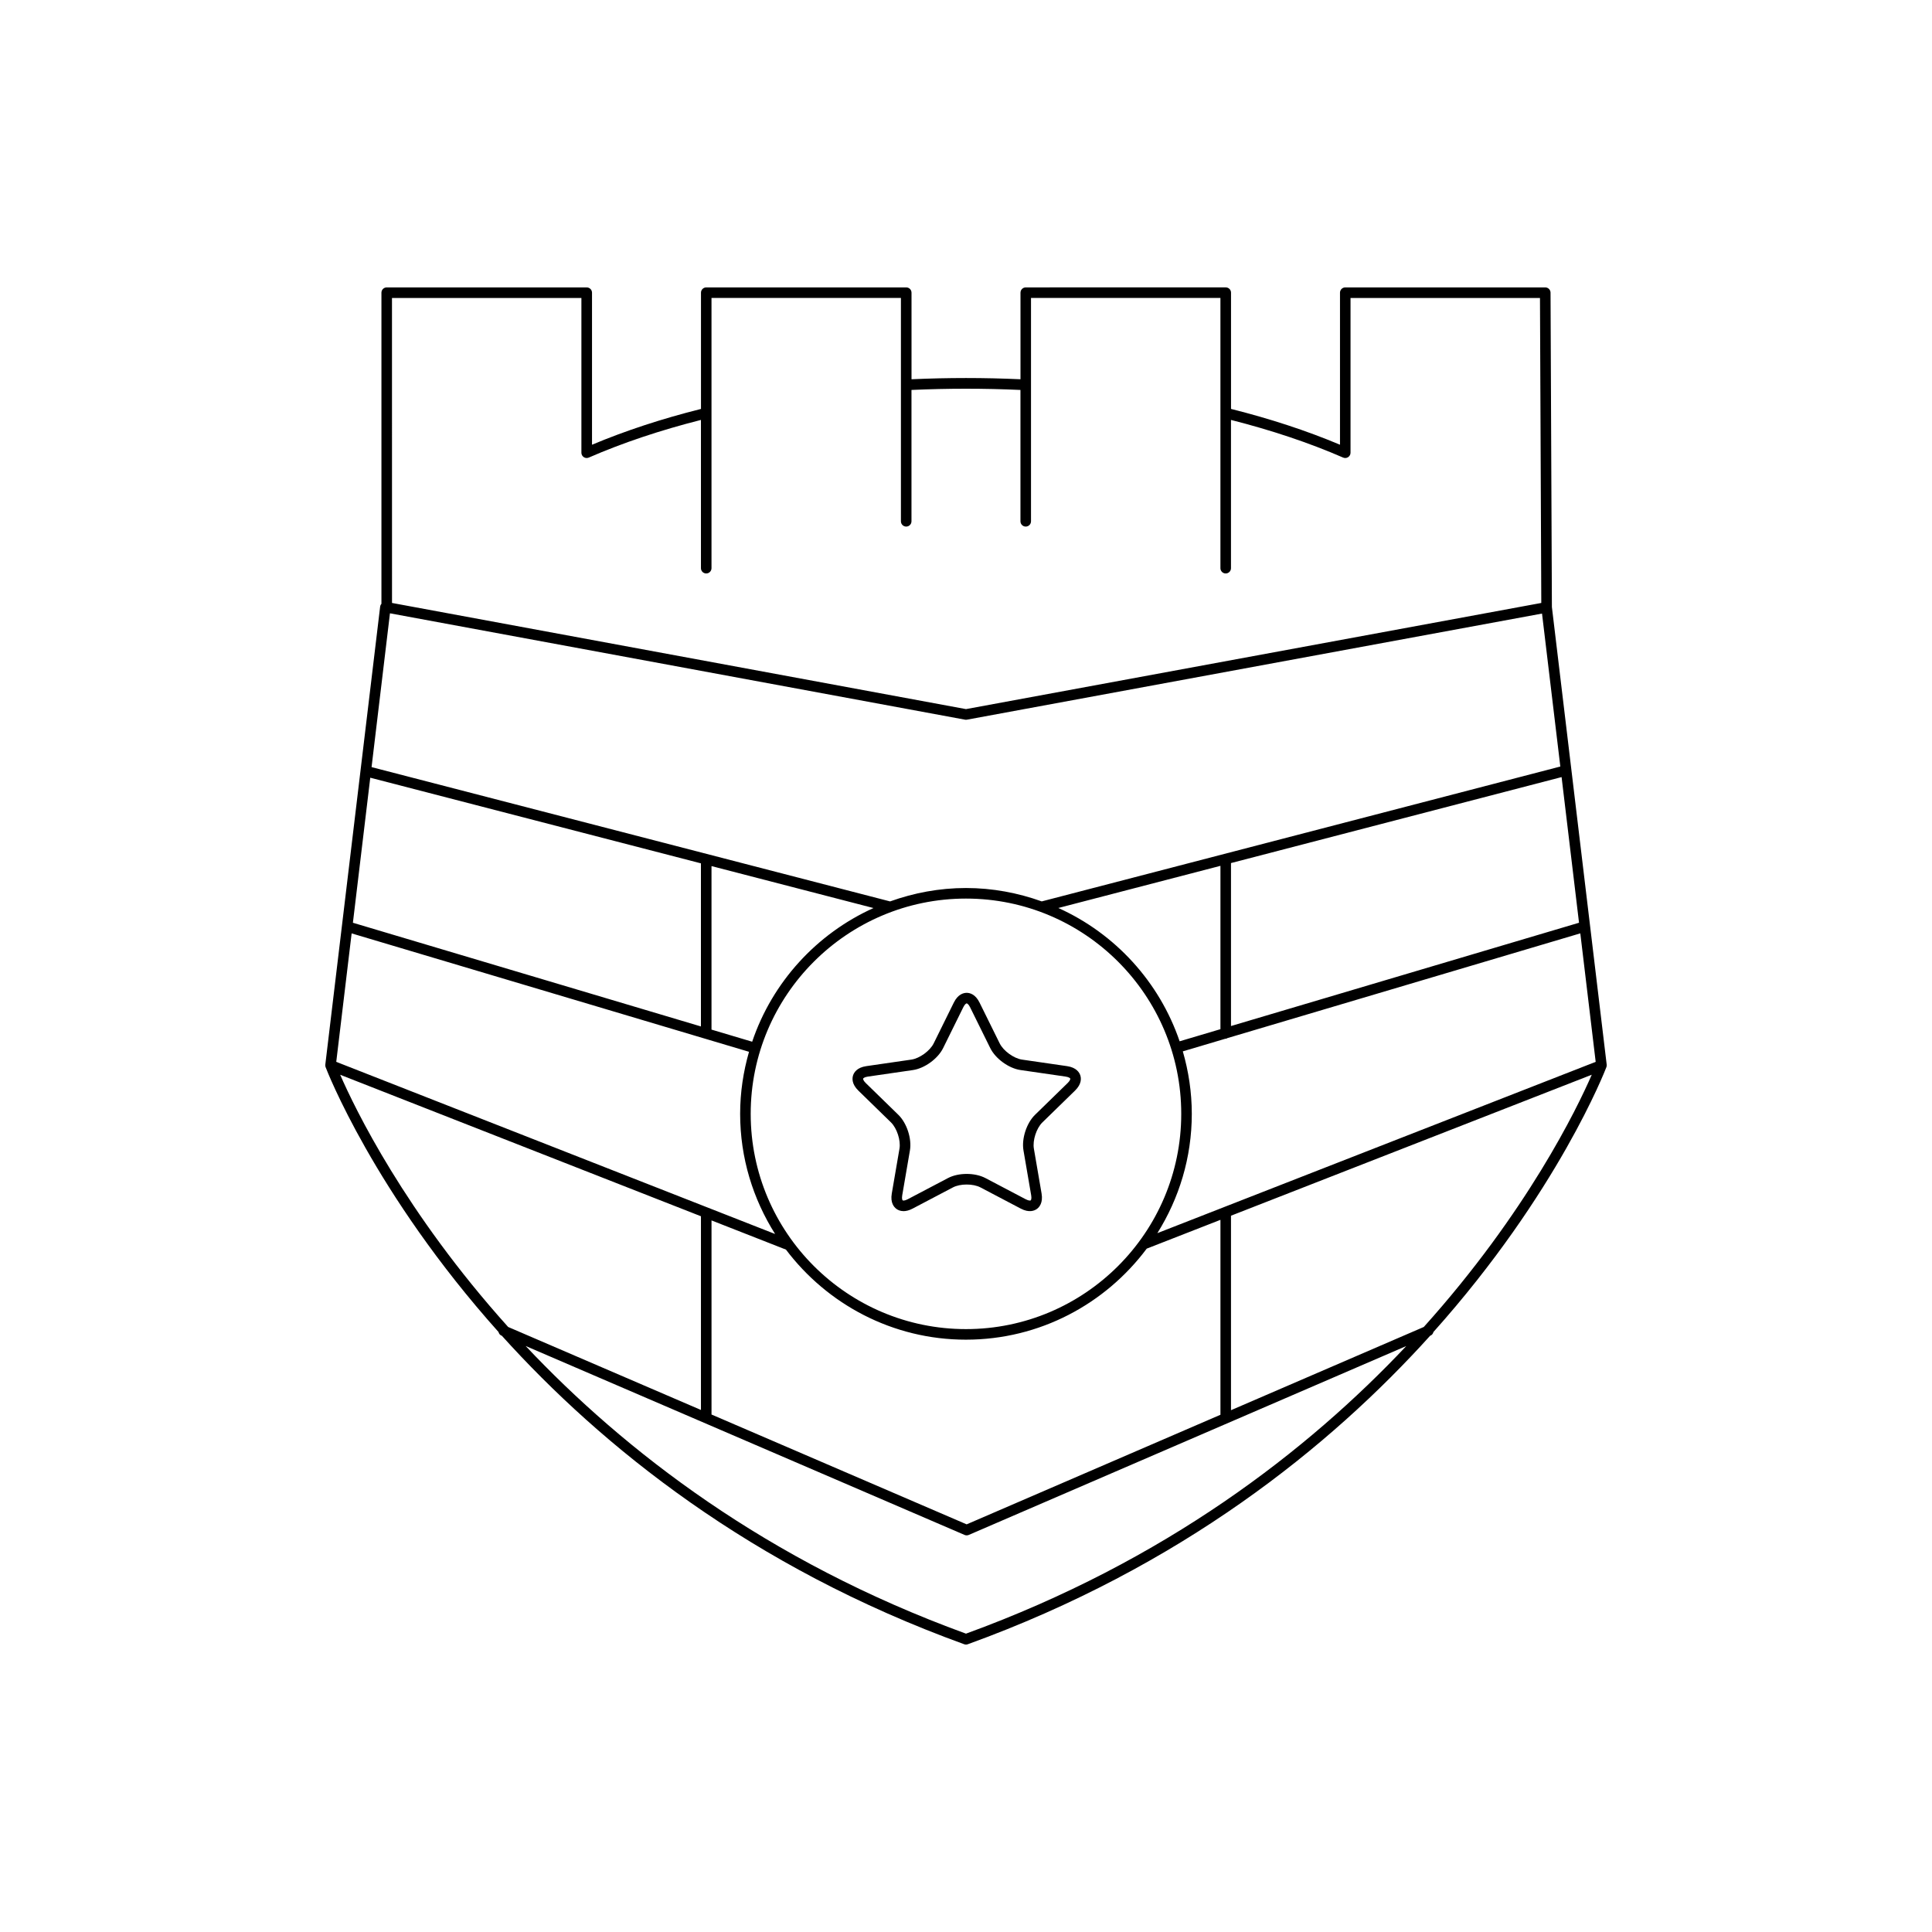 <?xml version="1.0" encoding="UTF-8"?>
<!-- Uploaded to: SVG Repo, www.svgrepo.com, Generator: SVG Repo Mixer Tools -->
<svg fill="#000000" width="800px" height="800px" version="1.1" viewBox="144 144 512 512" xmlns="http://www.w3.org/2000/svg">
 <g>
  <path d="m276.11 496.99c0.105 0.402 0.332 0.762 0.746 0.938l0.137 0.059c26.523 29.379 65.992 61.273 122.53 81.754 0.152 0.059 0.312 0.086 0.477 0.086 0.16 0 0.324-0.027 0.477-0.086 56.539-20.48 96.008-52.379 122.53-81.758l0.129-0.055c0.41-0.176 0.637-0.535 0.742-0.934 33.035-36.926 45.617-69.609 45.836-70.195 0.078-0.207 0.105-0.434 0.078-0.652l-14.523-121.28-0.359-83.305c-0.004-0.77-0.629-1.395-1.398-1.395h-53c-0.773 0-1.398 0.625-1.398 1.398v40.293c-8.809-3.707-18.508-6.891-28.879-9.488v-30.809c0-0.773-0.625-1.398-1.398-1.398l-52.996 0.004c-0.773 0-1.398 0.625-1.398 1.398v22.945c-9.719-0.438-19.152-0.438-28.879 0v-22.945c0-0.773-0.625-1.398-1.398-1.398h-52.996c-0.773 0-1.398 0.625-1.398 1.398v30.809c-10.371 2.598-20.066 5.781-28.879 9.488v-40.293c0-0.773-0.625-1.398-1.398-1.398l-53.008-0.004c-0.773 0-1.398 0.625-1.398 1.398v82.457c-0.188 0.207-0.309 0.469-0.344 0.766l-14.531 121.36c-0.027 0.223 0 0.445 0.078 0.652 0.215 0.59 12.797 33.27 45.824 70.191zm-41.957-68.168 95.605 37.5v51.332l-51.09-21.992c-27.359-30.426-40.656-57.977-44.516-66.84zm165.84 148.11c-52.867-19.242-90.598-48.535-116.69-76.23l116.32 50.07c0.176 0.078 0.363 0.113 0.551 0.113s0.379-0.039 0.555-0.113l115.95-50.059c-26.094 27.691-63.82 56.98-116.68 76.219zm0-194.8c31.457 0 57.047 25.594 57.047 57.047 0 31.457-25.594 57.047-57.047 57.047-31.457 0-57.051-25.59-57.051-57.047 0-31.457 25.594-57.047 57.051-57.047zm-67.438 34.723v-43.332l42.93 11.117c-15.066 6.797-26.809 19.633-32.152 35.426zm91.914-32.23 42.961-11.172v43.289l-10.816 3.211c-5.367-15.75-17.102-28.551-32.145-35.328zm-24.477 114.4c19.602 0 36.98-9.516 47.902-24.125l19.535-7.633v51.66l-67.258 29.039-67.613-29.105v-51.441l19.727 7.738c10.93 14.461 28.219 23.867 47.707 23.867zm121.33-3.367-51.098 22.059v-51.543l95.609-37.359c-3.852 8.852-17.152 36.406-44.512 66.844zm45.551-70.258-116.16 45.395c5.746-9.188 9.125-20.004 9.125-31.617 0-5.75-0.859-11.293-2.379-16.559l11.301-3.356c0.027 0 0.043 0.027 0.07 0.027 0.168 0 0.277-0.125 0.426-0.176l93.543-27.766zm-4.414-36.867-92.234 27.375v-43.188l87.613-22.785zm-314.58-165.57h50.199v41.016c0 0.473 0.238 0.914 0.633 1.168 0.402 0.262 0.898 0.305 1.328 0.113 8.984-3.918 18.992-7.254 29.719-9.977v39.289c0 0.773 0.625 1.398 1.398 1.398 0.773 0 1.398-0.625 1.398-1.398v-71.613h50.199v59.188c0 0.773 0.625 1.398 1.398 1.398 0.773 0 1.398-0.625 1.398-1.398v-34.809c9.699-0.434 19.191-0.434 28.879 0v34.809c0 0.773 0.625 1.398 1.398 1.398 0.773 0 1.398-0.625 1.398-1.398v-59.188h50.199v71.613c0 0.773 0.625 1.398 1.398 1.398 0.773 0 1.398-0.625 1.398-1.398v-39.289c10.727 2.723 20.73 6.059 29.719 9.977 0.441 0.188 0.934 0.148 1.328-0.113 0.395-0.258 0.633-0.695 0.633-1.168v-41.016h50.207l0.348 80.824-152.46 28.133-152.11-28.133zm-0.535 83.566 152.39 28.188c0.082 0.016 0.168 0.027 0.254 0.027s0.168-0.008 0.254-0.023l152.41-28.121 4.852 40.535-137.43 35.742c-6.289-2.254-13.031-3.547-20.082-3.547-7.066 0-13.816 1.293-20.113 3.551l-137.41-35.59zm-5.219 43.57 87.629 22.695v43.223l-92.23-27.48zm-4.938 41.258 105.31 31.379c-1.5 5.231-2.352 10.734-2.352 16.441 0 11.707 3.43 22.609 9.266 31.844l-116.3-45.621z"/>
  <path d="m380.12 441.45c1.57 1.535 2.625 4.773 2.254 6.938l-2.043 11.91c-0.422 2.461 0.598 3.617 1.242 4.082 0.371 0.27 0.996 0.586 1.879 0.586 0.652 0 1.453-0.176 2.391-0.668l10.691-5.621c1.934-1.02 5.348-1.02 7.297 0l10.691 5.621c2.207 1.16 3.629 0.551 4.266 0.086 0.645-0.469 1.66-1.621 1.242-4.086l-2.043-11.906c-0.371-2.164 0.68-5.406 2.254-6.938l8.652-8.434c1.789-1.742 1.645-3.277 1.398-4.035-0.246-0.758-1.027-2.082-3.5-2.445l-11.957-1.734c-2.172-0.316-4.93-2.32-5.902-4.289l-5.348-10.832c-1.105-2.242-2.609-2.574-3.406-2.574s-2.297 0.336-3.402 2.574l-5.348 10.836c-0.969 1.965-3.727 3.969-5.902 4.285l-11.953 1.734c-2.473 0.359-3.254 1.688-3.5 2.445-0.246 0.758-0.391 2.289 1.398 4.035zm-6.144-12.137 11.953-1.734c3.106-0.453 6.621-3.008 8.008-5.82l5.348-10.836c0.41-0.828 0.793-1.016 0.895-1.016 0.102 0 0.488 0.188 0.898 1.016l5.348 10.828c1.387 2.812 4.902 5.367 8.008 5.82l11.957 1.734c0.914 0.133 1.215 0.441 1.242 0.535 0.031 0.098-0.027 0.52-0.688 1.164l-8.652 8.434c-2.246 2.188-3.59 6.32-3.062 9.418l2.043 11.906c0.16 0.914-0.043 1.289-0.125 1.352s-0.5 0.133-1.32-0.297l-10.691-5.621c-1.387-0.73-3.168-1.094-4.949-1.094s-3.562 0.363-4.949 1.094l-10.691 5.621c-0.824 0.43-1.242 0.355-1.324 0.297s-0.281-0.434-0.125-1.344l2.043-11.91c0.527-3.09-0.816-7.223-3.062-9.414l-8.652-8.434c-0.66-0.645-0.723-1.066-0.688-1.164 0.027-0.094 0.324-0.402 1.238-0.535z"/>
 </g>
</svg>
